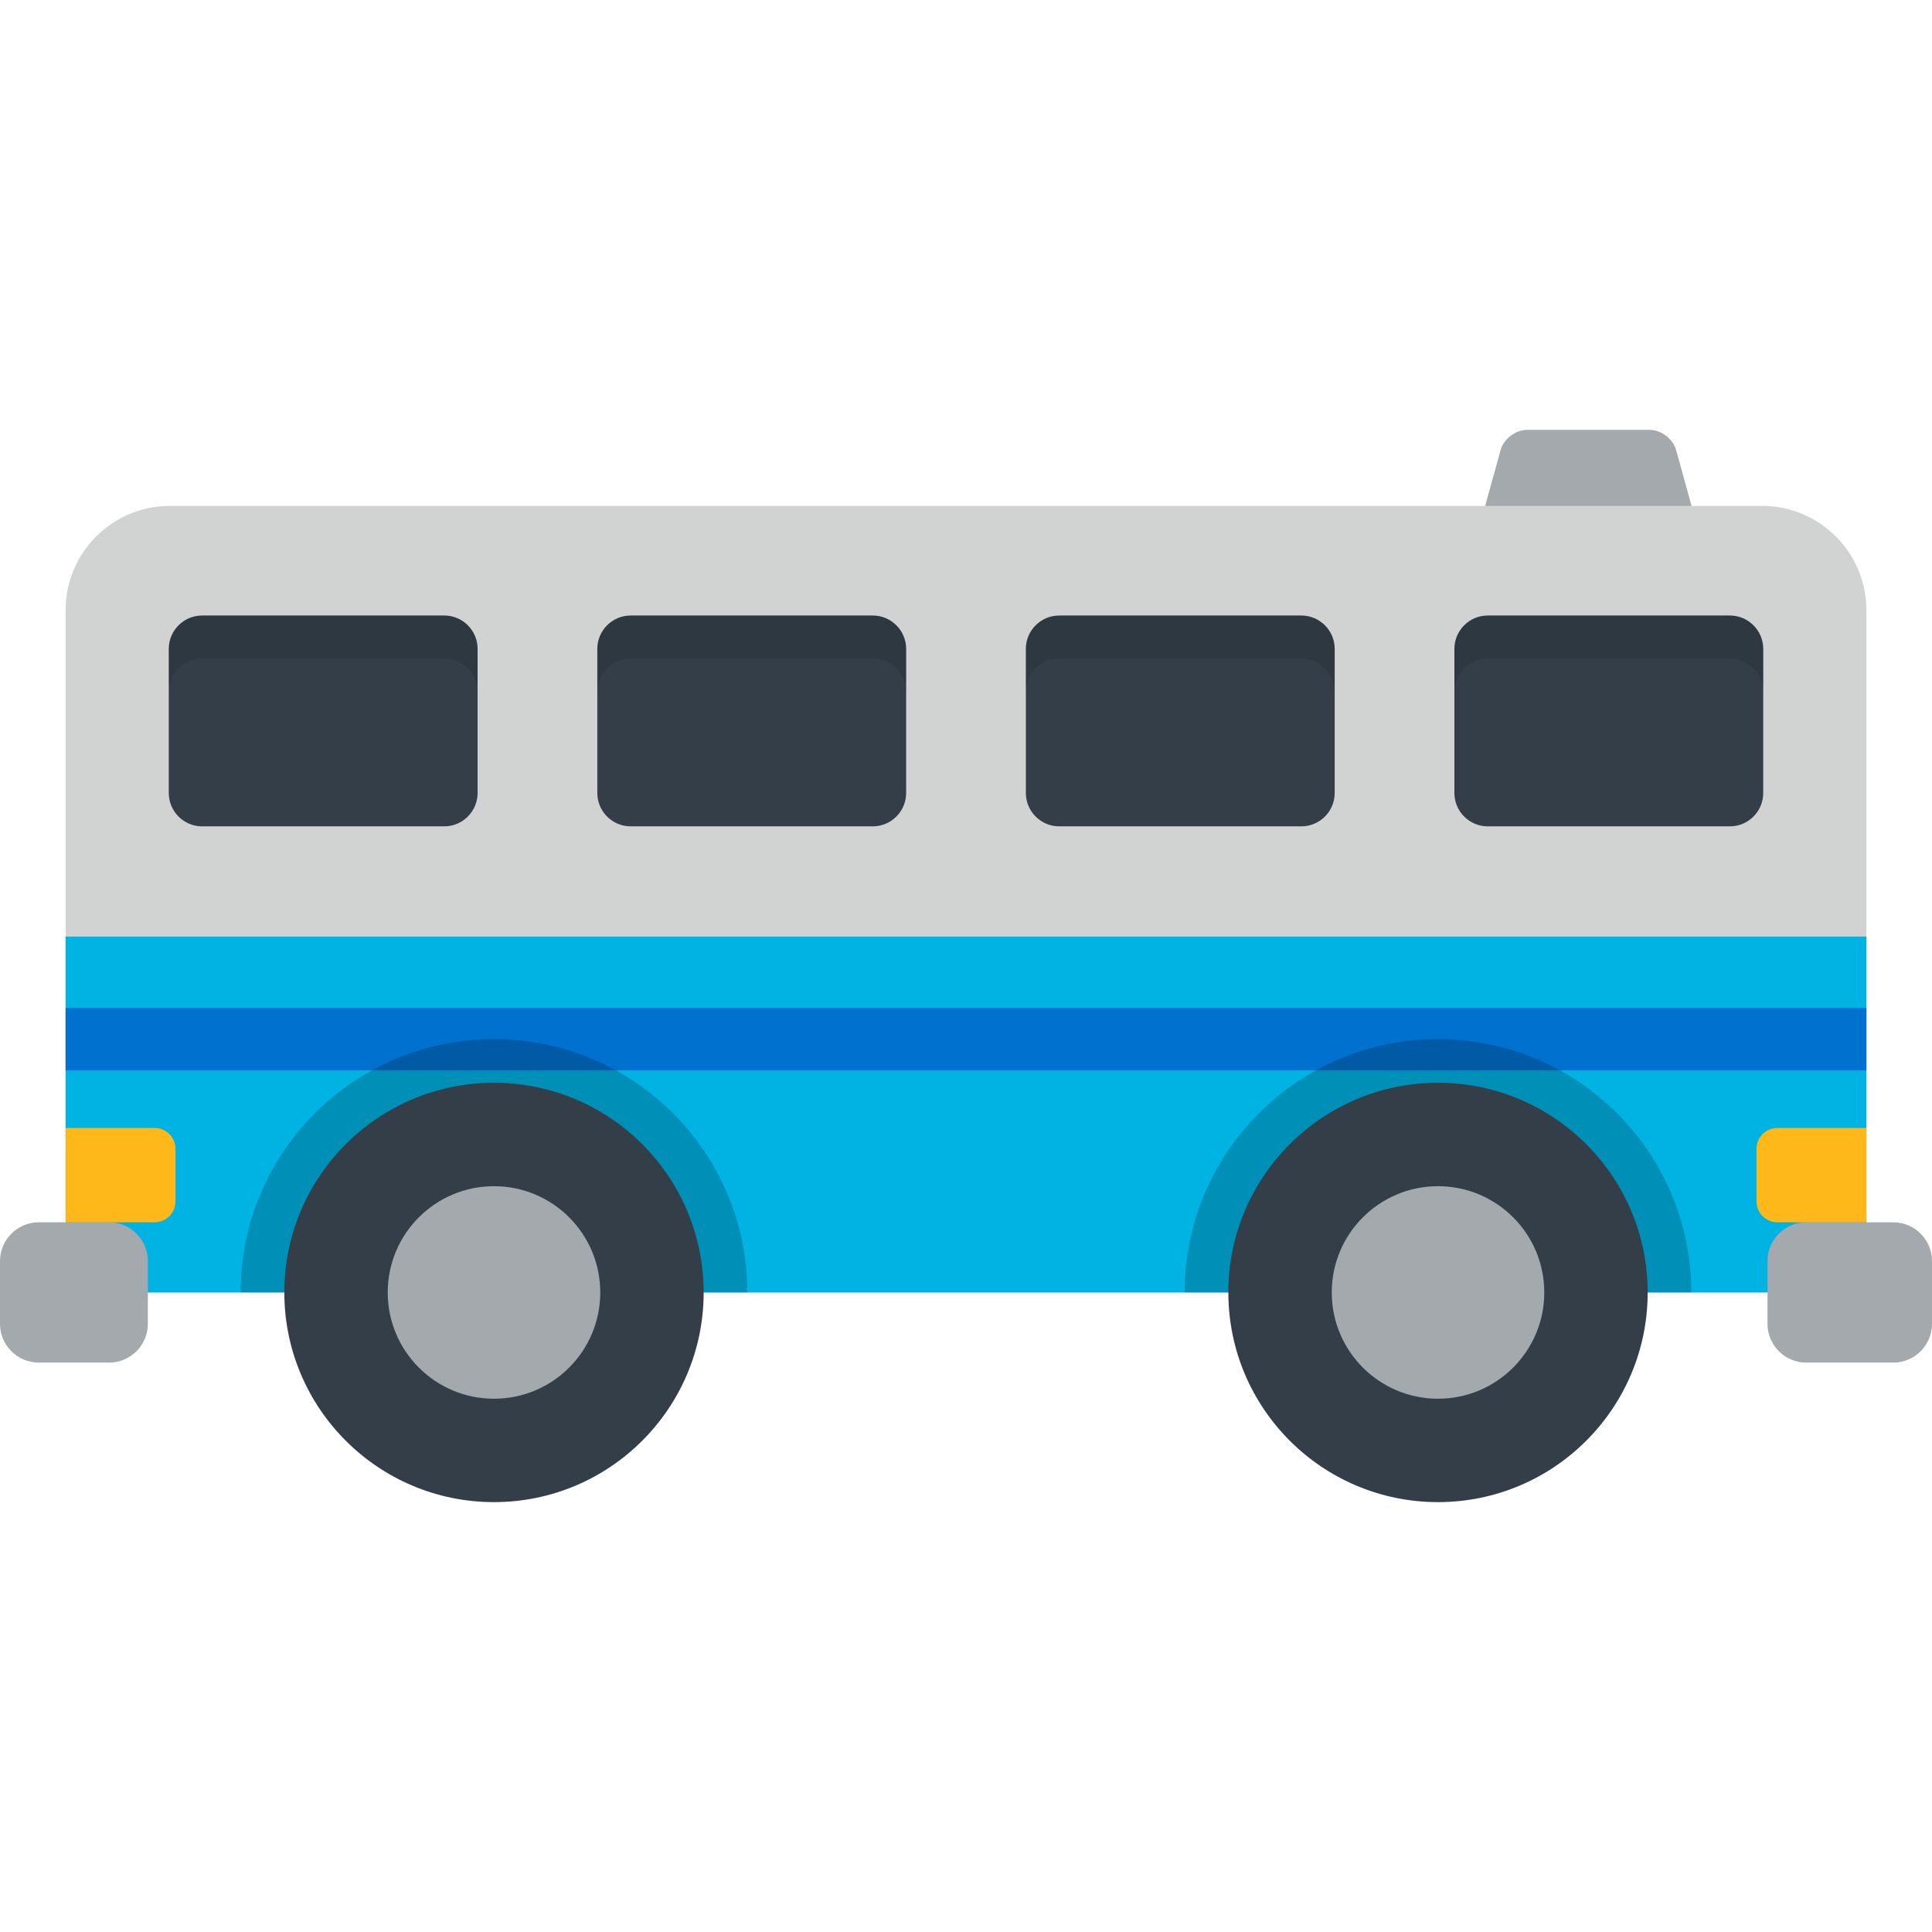 <?xml version="1.0" encoding="iso-8859-1"?>
<!-- Uploaded to: SVG Repo, www.svgrepo.com, Generator: SVG Repo Mixer Tools -->
<svg version="1.1" id="Layer_1" xmlns="http://www.w3.org/2000/svg" xmlns:xlink="http://www.w3.org/1999/xlink" 
	 viewBox="0 0 512 512" xml:space="preserve">
<path style="fill:#A4A9AD;" d="M444.18,119.238c-0.808-2.924-3.951-5.315-6.983-5.315H404.67c-3.032,0-6.175,2.39-6.982,5.315
	l-7.286,26.35c-0.807,2.922,1.012,5.312,4.044,5.312h52.977c3.032,0,4.852-2.39,4.043-5.312L444.18,119.238z"/>
<path style="fill:#D1D3D3;" d="M17.386,342.512V161.637c0-15.161,12.404-27.566,27.566-27.566h422.097
	c15.161,0,27.566,12.404,27.566,27.566v180.875H17.386z"/>
<polyline style="fill:#00B3E3;" points="494.614,342.512 494.614,248.202 17.386,248.202 17.386,342.512 "/>
<rect x="17.386" y="267.129" style="fill:#0071CE;" width="477.226" height="16.539"/>
<g>
	<path style="fill:#A4A9AD;" d="M512,350.846c0,5.64-4.616,10.258-10.257,10.258h-23.079c-5.641,0-10.258-4.618-10.258-10.258
		v-16.668c0-5.64,4.616-10.258,10.258-10.258h23.079c5.641,0,10.257,4.618,10.257,10.258V350.846z"/>
	<path style="fill:#A4A9AD;" d="M39.182,350.846c0,5.64-4.617,10.258-10.258,10.258H10.257C4.616,361.104,0,356.486,0,350.846
		v-16.668c0-5.64,4.614-10.258,10.257-10.258h18.668c5.641,0,10.258,4.618,10.258,10.258v16.668H39.182z"/>
</g>
<path style="opacity:0.2;enable-background:new    ;" d="M198.051,342.512c0-37.078-30.059-67.135-67.136-67.135
	s-67.136,30.057-67.136,67.135H198.051z"/>
<circle style="fill:#333E48;" cx="130.914" cy="342.516" r="55.561"/>
<circle style="fill:#A4A9AD;" cx="130.914" cy="342.516" r="28.161"/>
<path style="opacity:0.2;enable-background:new    ;" d="M448.221,342.512c0-37.078-30.059-67.135-67.136-67.135
	s-67.136,30.057-67.136,67.135H448.221z"/>
<circle style="fill:#333E48;" cx="381.088" cy="342.516" r="55.561"/>
<circle style="fill:#A4A9AD;" cx="381.088" cy="342.516" r="28.161"/>
<path style="fill:#333E48;" d="M385.433,210.169c0,4.852,3.969,8.821,8.821,8.821h64.198c4.852,0,8.821-3.969,8.821-8.821v-38.226
	c0-4.849-3.969-8.821-8.821-8.821h-64.198c-4.852,0-8.821,3.972-8.821,8.821V210.169z"/>
<path style="opacity:0.1;enable-background:new    ;" d="M458.452,163.122h-64.198c-4.852,0-8.821,3.972-8.821,8.821v11.392
	c0-4.852,3.969-8.821,8.821-8.821h64.198c4.852,0,8.821,3.969,8.821,8.821v-11.392C467.273,167.094,463.304,163.122,458.452,163.122
	z"/>
<path style="fill:#333E48;" d="M271.865,210.169c0,4.852,3.969,8.821,8.821,8.821h64.198c4.852,0,8.821-3.969,8.821-8.821v-38.226
	c0-4.849-3.969-8.821-8.821-8.821h-64.198c-4.852,0-8.821,3.972-8.821,8.821L271.865,210.169L271.865,210.169z"/>
<path style="opacity:0.1;enable-background:new    ;" d="M344.883,163.122h-64.198c-4.852,0-8.821,3.972-8.821,8.821v11.392
	c0-4.852,3.969-8.821,8.821-8.821h64.198c4.852,0,8.821,3.969,8.821,8.821v-11.392C353.704,167.094,349.735,163.122,344.883,163.122
	z"/>
<path style="fill:#333E48;" d="M158.296,210.169c0,4.852,3.969,8.821,8.821,8.821h64.198c4.852,0,8.821-3.969,8.821-8.821v-38.226
	c0-4.849-3.969-8.821-8.821-8.821h-64.198c-4.852,0-8.821,3.972-8.821,8.821L158.296,210.169L158.296,210.169z"/>
<path style="opacity:0.1;enable-background:new    ;" d="M231.315,163.122h-64.198c-4.852,0-8.821,3.972-8.821,8.821v11.392
	c0-4.852,3.969-8.821,8.821-8.821h64.198c4.852,0,8.821,3.969,8.821,8.821v-11.392C240.135,167.094,236.166,163.122,231.315,163.122
	z"/>
<path style="fill:#333E48;" d="M44.727,210.169c0,4.852,3.969,8.821,8.821,8.821h64.198c4.852,0,8.821-3.969,8.821-8.821v-38.226
	c0-4.849-3.969-8.821-8.821-8.821H53.548c-4.852,0-8.821,3.972-8.821,8.821V210.169z"/>
<path style="opacity:0.1;enable-background:new    ;" d="M117.746,163.122H53.548c-4.852,0-8.821,3.972-8.821,8.821v11.392
	c0-4.852,3.969-8.821,8.821-8.821h64.198c4.852,0,8.821,3.969,8.821,8.821v-11.392C126.567,167.094,122.597,163.122,117.746,163.122
	z"/>
<g>
	<path style="fill:#FFB819;" d="M494.614,323.92h-23.603c-3.032,0-5.513-2.481-5.513-5.513v-13.972c0-3.032,2.481-5.513,5.513-5.513
		h23.603V323.92z"/>
	<path style="fill:#FFB819;" d="M17.386,323.92h23.603c3.032,0,5.513-2.481,5.513-5.513v-13.972c0-3.032-2.481-5.513-5.513-5.513
		H17.386V323.92z"/>
</g>
</svg>
